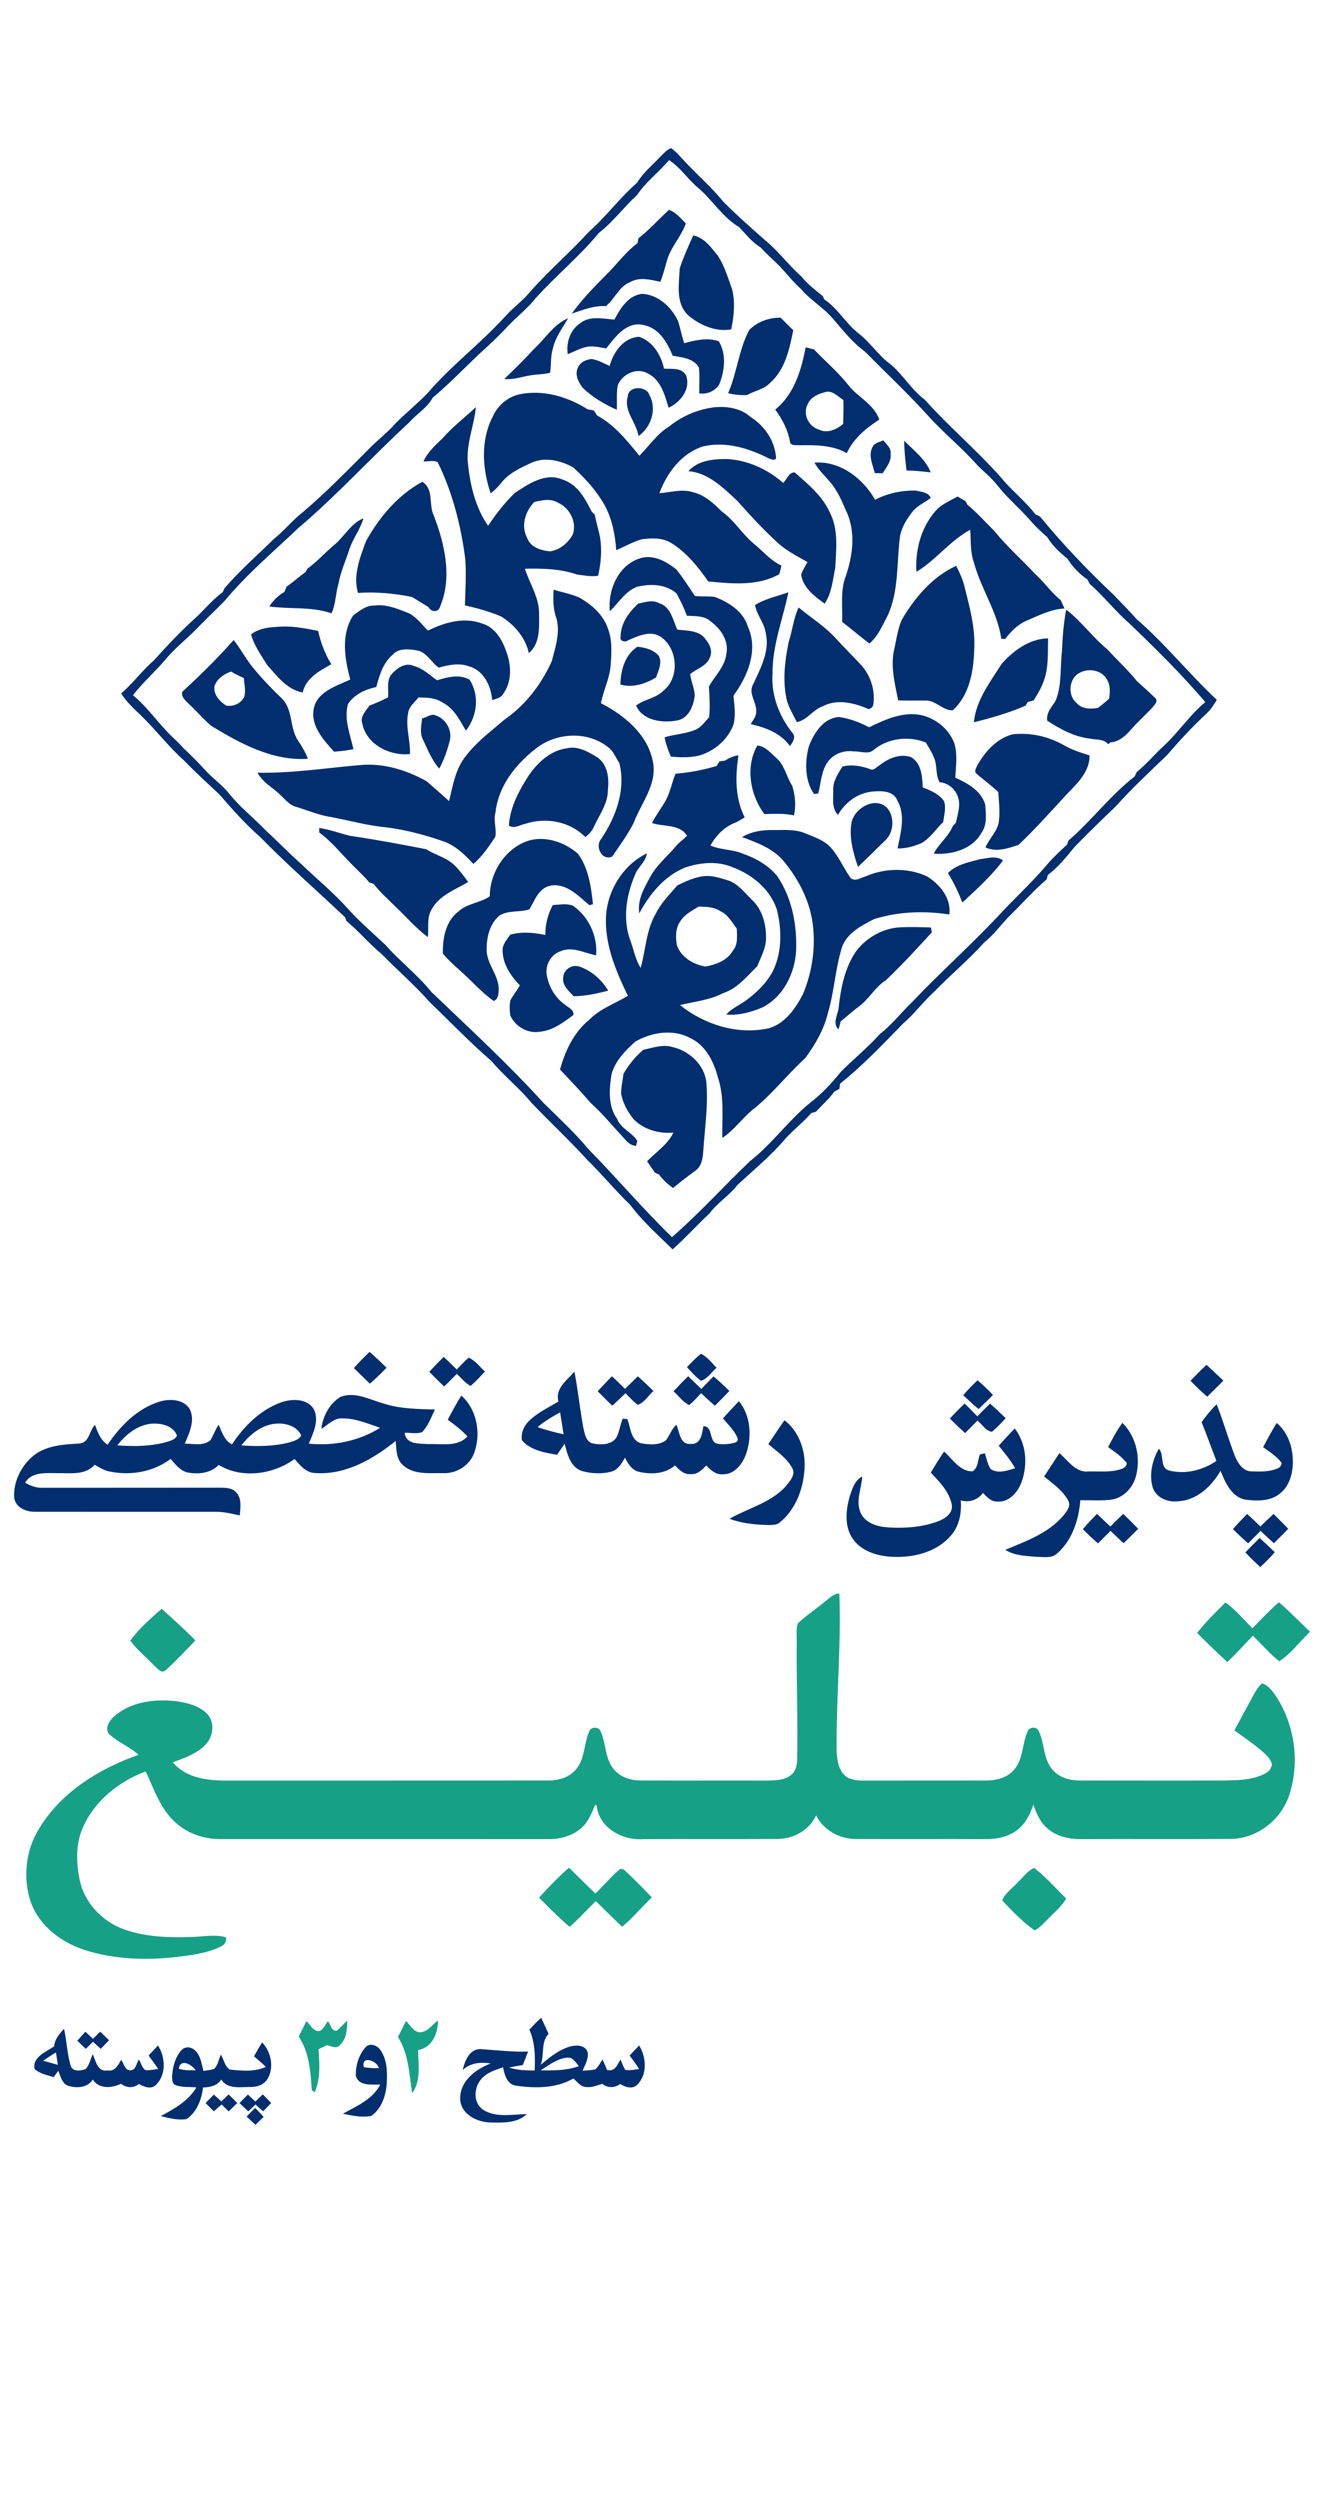 <svg xmlns="http://www.w3.org/2000/svg" version="1.1" id="Layer_1" x="0" y="0" viewBox="0 0 541 1011" xml:space="preserve"><style>.st0{fill:#002e6e}.st1{fill:#16a085}</style><path class="st0" d="M267.24 63.32c1.34-1.26 2.55-2.8 4.35-3.42 2.21 1.61 3.92 3.75 5.8 5.71 5.01 5.35 10.6 10.16 15.21 15.88 5.46 5.5 11.27 10.64 17.09 15.75 5.34 4.37 9.42 10.01 14.58 14.58 2.47 3.05 5.59 5.5 8.67 7.91.14.34.42 1.01.57 1.35 5.52 3.62 8.67 9.68 13.84 13.71 4.88 3.73 8.17 9.11 13.18 12.69 5.03 4.29 8.37 10.23 13.68 14.17 9.78 10.91 21.01 20.41 30.75 31.35 4.3 5.33 9.81 9.53 13.98 14.99.47.23 1.42.67 1.89.9 9.22 11.25 19.32 21.8 29.9 31.77 3.04 3.22 6.21 6.32 9.12 9.66 11.66 10.08 21.29 22.21 32.53 32.71-1.19 1.86-2.33 3.8-3.96 5.32-5.73 5.32-11.07 11.06-16.15 17-7.15 6.82-14.38 13.58-20.98 20.94-5.63 5.36-11.22 10.76-16.61 16.36-3.26 4.01-6.54 8.08-10.71 11.21-.1.44-.3 1.3-.41 1.73-5.57 4.76-10.4 10.31-15.66 15.4-3.18 3.46-6.02 7.24-9.7 10.21-6.3 7.01-13.59 13.04-20.15 19.81-4.47 4.06-8.04 9-12.63 12.93-8.19 8.38-16.28 16.96-25.48 24.28l-.32 2.17c-.5.27-1.51.81-2.01 1.08-2.18 2.99-4.97 5.44-7.48 8.14-.46.14-1.4.41-1.87.54-3.1 3.56-6.85 6.47-10.07 9.91-5.92 7.06-13.07 12.93-19.82 19.17-3.27 4.29-8.03 7.1-11.23 11.45-5.11 4.74-9.76 9.96-14.98 14.59-5.86-5.82-12.15-11.3-17.1-17.96-6.03-5.78-11.31-12.26-17.28-18.09-7.28-8-15.21-15.35-22.66-23.17-4.98-6.06-11.23-10.94-16.27-16.97-8.75-7.55-16.74-15.91-25.07-23.91-6.04-6.9-13.04-12.85-19.42-19.41-5.01-4.11-9.13-9.16-14.15-13.26-.14-.38-.44-1.16-.58-1.55-11.38-10.78-23.23-21.06-34.18-32.28-6.03-5.29-11.38-11.28-16.61-17.33-4.82-4.57-9.78-9-14.38-13.8-6.03-5.33-10.88-11.79-16.62-17.41-3.11-3.08-6.49-5.95-8.82-9.71 4.78-4.04 8.43-9.2 13.18-13.28 5.21-5.79 10.55-11.47 16.31-16.73 4.01-3.52 7.29-7.8 11.62-10.96.19-.41.57-1.22.76-1.63 6.16-7.12 13.28-13.31 19.97-19.91 4.15-3.28 7.43-7.5 11.62-10.74 9.66-8.17 18.45-17.3 27.4-26.22 3.34-3.39 7.21-6.23 10.28-9.89 4.2-4.07 8.71-7.83 12.8-12.02 9.53-11.13 21.35-20 31.23-30.81 3.11-3.54 6.99-6.31 10.05-9.9 7.51-8.66 16.28-16.06 23.99-24.54 7-6.15 12.51-13.77 19.55-19.88 2.45-4.11 6.23-7.13 9.46-10.59zm-9.46 15.54c-5.35 4.89-9.66 10.84-15.41 15.29-7.81 9.48-17.39 17.3-25.6 26.41-3.42 4.32-7.84 7.66-11.57 11.68-2.57 2.75-5.24 5.41-8.03 7.93-7.52 6.74-14.35 14.2-22.1 20.68-2.18 4.11-6.44 6.47-9.43 9.93-15.25 14.03-29.2 29.44-45.03 42.86-10.1 9.6-20.83 18.63-29.74 29.39-3.42 3.52-7.04 6.83-10.44 10.37-4.21 4.5-9.19 8.23-13.18 12.95-4.26 5.14-9.35 9.52-13.45 14.8 6.04 4.96 10.36 11.58 16 16.94 1.56 1.46 3.11 2.94 4.52 4.55 3.07 2.89 6.07 5.87 8.9 9.01 3.04 3.31 6.83 5.87 9.61 9.43 4.3 5.38 9.76 9.62 14.52 14.56 4.85 4.48 9.43 9.24 14.37 13.62 6.44 6.21 13.42 11.85 19.34 18.58 4.65 5.03 9.81 9.55 14.82 14.21 5.91 6.73 13.13 12.2 18.76 19.19 15.35 14.7 31.01 29.08 45.31 44.81 6.22 6.12 12.65 12.05 18.24 18.77 11.45 11.63 21.99 24.1 33.71 35.49 11.12-9.65 20.98-20.62 31.61-30.77 9.02-7 15.59-16.58 24.49-23.71 4.65-3.55 8.59-7.87 12.26-12.4 5.21-5.19 10.9-9.86 15.84-15.32 4.87-3.78 8.61-8.7 13.04-12.94 11.21-11.79 23.36-22.65 34.54-34.46 6.2-6.81 13.04-13.02 19.08-19.98 2.71-3.34 5.87-6.27 9.02-9.18.14-.4.42-1.21.56-1.62 9.44-8.15 16.95-18.3 26.83-25.96l.76-1.72c4.07-3.32 7.43-7.38 11.3-10.92 5.84-5.47 10.29-12.29 16.49-17.4-9.61-11.24-20.12-21.65-30.8-31.86-5.7-4.97-10.34-10.99-16.02-15.98-.21-.42-.62-1.26-.83-1.68-3.24-2.24-6.06-5.08-8.12-8.45-3.11-2.52-6.13-5.26-8.19-8.74-2.34-2.03-4.6-4.14-6.64-6.46-4.29-5.01-9.43-9.23-13.5-14.42-2.34-2.97-5.27-5.38-7.96-7.99-6.36-7.27-13.98-13.3-20.4-20.52-8.04-8.84-16.76-17-25.14-25.52-5.08-3.7-8.99-8.65-13.03-13.38-3.85-4.52-9.13-7.5-12.95-12.03-3.19-2.82-5.8-6.19-8.7-9.29-2.56-2.53-5.28-4.9-7.69-7.56-3.45-2.07-5.92-5.29-8.63-8.18-6.82-4.02-10.87-11.08-16.85-16.09-4.09-3.46-7.03-8.15-11.58-11.05-4.05 4.95-9.37 8.78-12.91 14.13z"/><path class="st0" d="M270.7 84.86c2.86.98 4.73 3.46 6.82 5.5-1.78 5.06-5.64 9.07-7.39 14.14-.93 3.17-1.71 6.38-2.91 9.46-3.96-.82-8.4-2.07-12.17.09-4.59 1.76-6.27 6.86-9.88 9.75-4.84-.28-9.32 1.52-13.82 3.05 4.6-6.46 10.33-12.04 15.88-17.68 3.45-3.74 6.64-7.8 10.75-10.86l.36-1.95c4.47-3.45 8.2-7.72 12.36-11.5zM275.03 108.57c1.51-4.56 3.49-8.98 5.49-13.36 4.57.91 7.32 5 10.08 8.38 2.61 4.13 4.01 8.89 5.65 13.47 1.28 5.28.75 10.87-.38 16.14-6.29 1.11-12.71-1.7-17.43-5.7-5.2-4.95-3.65-12.54-3.41-18.93zM248.6 129.25c2.46-4.54 5.46-9.62 11.09-10.42 6.5.27 11.94 5.23 14.62 10.89.99 2.99 1.55 6.1 2.54 9.08 4.58-1.25 9.35-2.39 14.01-.79 3.15 5.28 2.39 11.95.18 17.43-1.68 2.74-4.94 4.1-8.09 3.66-.09-3.5.26-7.02-.16-10.5-2.16-3.74-6.8-4.05-10.59-4.73-2.2-5.38-5.49-11.18-11.71-12.39-6.87-1.72-11.52 4.72-15.18 9.42-2.49-.41-5.02-1.05-7.56-.7-2.83.54-5.36 1.98-8.01 3.03-.71-4.71.95-9.75 4.99-12.5 3.95-3.15 9.28-1.82 13.87-1.48zM303.18 133.42c3.39-3.35 7.95-4.99 12.7-4.95 1.68 1.71 3.36 3.42 5.11 5.08-1.56 7.56-3.23 15.89-9.32 21.22-2.48 2.73-6.3 3.2-9.37 4.99-2.59.12-5.18-.11-7.69-.74 3.64-8.29 4.29-17.56 8.57-25.6zM216.06 141.15c4.6-4.19 7.86-9.95 13.82-12.46-2.19 3.86-5.02 7.49-6.07 11.9-1.09 3.28-.72 6.78-1.2 10.16-2.48.67-5.09.57-7.62.99-3.65.48-7.18 1.99-10.91 1.5 4.1-3.93 8.15-7.9 11.98-12.09z"/><path class="st0" d="M246.7 148c1.49-5.63 5.58-11.44 11.87-11.8 5.58 1.81 8.93 7.38 10.11 12.88 3.05.24 7.09-.54 8.88 2.66 2.12 5.45-2.2 10.98-7.02 13.15-1.54-5.19-3.15-11.28-8.43-13.88-4.51-2.53-10.42.26-12.17 4.89-.54 3.24-.23 6.55-.35 9.82-5.01-2.24-9.88-5.07-13.83-8.92-1.82-2.3-3.42-5.75-1.7-8.54 1-2 3.29-2.84 5.38-3.09 2.57.45 4.89 1.77 7.26 2.83zM313.68 165.63c7.65-6.08 10.56-15.96 12.33-25.17.86.23 2.57.68 3.42.9 4.58 4.84 9.74 9.12 13.84 14.4 3.87 4.91 10.43 7.69 12.5 13.93-5.34 3.5-10.41 7.6-13.12 13.56-5.84-3.28-12.65-3.32-19.15-3.17-1.3-.22-3.61.43-3.85-1.46-.85-4.81-3.1-9.09-5.97-12.99zm20.02-7.01c-2.8.75-5.86 2.1-6.95 5.01-1.98 3.88.44 8.83 4.53 10.07 3.5 1.76 7.13.01 9.9-2.23.08-3.23.18-6.46.1-9.7-2.3-1.41-4.61-4.2-7.58-3.15z"/><path class="st0" d="M254.04 160.26c.23-4.36 7.72-4.26 8.78-.39 3.1 5.61.62 12.95-4.46 16.48-.82-5.57-6.14-10.17-4.32-16.09z"/><path class="st0" d="M210.34 159.44c9.5-1.93 19.41.99 27.46 6.1l2.46.44c.45.68.9 1.36 1.36 2.05 7.06 3.83 12.12 10.16 17.09 16.29 3.95-3.92 7.04-8.75 11.86-11.71 5.4-4.39 12-7.19 18.92-7.95 5.01-.37 10.4.49 14.24 3.99 5.53 3.47 9.64 9.41 10.25 15.94.4 2.13-2.12 1.17-3.18.65-8.08-4.07-17.32-6.83-26.37-4.7-8.67 2.79-14.55 10.65-17.61 18.91 4.54-.29 9.14-1.87 13.63-.37 4.67 1.05 8.34 4.51 11.63 7.79 5.09 3.55 8.24 9.16 13.02 13.07 3.67 2.96 6.7 6.78 11.08 8.78-.2 1.18-.49 2.34-.87 3.47-8.69 4.93-19.17 3.88-28.71 2.95-4.21-5.93-8.84-11.82-15.15-15.63-3.51-2.16-7.87-1.91-11.79-1.42-3.6 1.04-6.87 2.95-10.31 4.4-.43-6.21-1.65-12.51-4.61-18.05-3.3-5.88-7.86-10.94-12.83-15.45-5.1-2.79-11.45-4.37-16.95-1.79-4.47 2.03-9.2 4.21-12.24 8.22-1.23 1.53-2.63 2.9-4.18 4.1-3.37-9.93-4.16-21.45.83-30.99 1.97-4.55 6.09-8.07 10.97-9.09z"/><path class="st0" d="M179.13 177.2c4.03-4.65 8.97-8.35 13.43-12.56-.7 7.32-3.77 14.36-3.32 21.82.87 9.14 2.93 18.51 8.26 26.16 3.19-4.76 6.71-9.29 10.83-13.29 5.6-3.68 12.37-8.35 19.32-5.38 6 1.88 9.13 7.66 11.74 12.93.32.32.97.96 1.29 1.28.54 3 1.48 5.9 2.08 8.89.91 5.25.42 10.63-.74 15.8-2.87.47-5.75-.17-8.59-.52-6.72-2.34-14-2.49-21.04-2.33 1.95 6.12 5.91 11.77 5.73 18.43.07 5.34.42 11.93-4.15 15.68-1.38-6.35-5.8-11.39-11.17-14.8-4.74-2-9.67-3.36-14.68-4.49.21-6.1.55-12.21.19-18.32-1.7-13.65-5.13-27.21-11.21-39.59-1.79-.87-3.87-.24-5.77-.29 1.72-3.8 4.84-6.6 7.8-9.42zm37.08 25.8c-3.72 3.85-5.55 9.7-2.85 14.66 1.41 3.78 5.6 4.95 9.23 5.32 4.02-.61 7.43-3.48 9.26-7.04 1.57-5.04-1.45-10.67-6.18-12.7-2.94-1.77-6.34-.92-9.46-.24zM353 180.89c.77-1.81 2.86-2.11 4.47-2.79 1.21 1.62 3.22 3.09 2.92 5.39.37 3.08-1.72 5.49-3.24 7.91-1.07-.03-2.13-.05-3.18-.08-.81-3.35-2.7-7.08-.97-10.43zM365.88 178.22c3.86 3.95 8.66 7.52 10.71 12.81-3.25-.35-6.51-.74-9.78-.75-.43-4.01-.96-8.02-.93-12.06zM278.54 190.55c4.03-4.47 10.37-4.98 16-4.91 8.3.57 16.15 4.21 22.37 9.67 1.49-1.38 2.29-4.44 4.7-4.24 5.39 4.77 11.27 9.56 14.23 16.33 3.52 6.83 2.49 14.81 2.14 22.21-1.01 4.91-1.41 10.25-4.29 14.51-4.1-2.98-8.76-6.39-9.51-11.8.6-1.78 1.72-3.34 2.56-5.02-4.21-2.41-8.62-4.58-12.19-7.93-5.72-5.23-10.97-10.94-16.12-16.72-5.67-5.28-11.72-11.46-19.89-12.1z"/><path class="st0" d="M329.56 187.09c10.35-.79 19.66 6.39 24.54 15.03 5-2.63 10.77-3.85 16.39-3.72 2.15.47 5.22.63 6.12 2.97-2.49 1.94-5.59 3.15-7.52 5.74-2.2 2.82-4.13 6-4.88 9.53-1.48 10.87-.34 22.32-5.13 32.52-2.08 3.88-3.81 8.19-7.28 11.07-3.79-2.79-7.32-5.89-11.05-8.75.27-6.17-.81-12.58 1.48-18.49 2.74-8 3.96-16.9.78-24.96-1.5-3.2-2.7-6.55-4.6-9.54-2.34-4.27-6.51-7.12-8.85-11.4zM148.12 218.81c5.38-9.7 12.89-18.63 22.77-23.97 4.8 3.03 2.46 9.17 4.6 13.57 4.43 11.5 7.57 24.89 2.65 36.75-.68 2.69-3.64 2.45-4.84.3-2.21-1.35-4.43-2.69-6.63-4.06-7.18-1.43-14.5-2.11-21.82-1.62-2.09-7.06.83-14.38 3.27-20.97zM379.54 205.58c2.38-2 5.22-3.33 7.95-4.77 1.06.62 2.13 1.24 3.2 1.86.18.36.56 1.07.74 1.43 3.91 3.2 7.25 7.02 10.85 10.56 5.05 6.25 11.09 11.57 16.57 17.43 3.66 3.32 6.48 7.46 10.32 10.6.53 1.12 1.06 2.25 1.59 3.39-5.6.27-10.6 2.91-15.65 5.06-3.45 1.54-6.12 4.33-8.38 7.27-.4-.02-1.18-.07-1.57-.1-1.59-11-8.31-20.26-11.09-30.9-1.53-4.22-1.18-8.77-1.48-13.17-8.2 4.42-13.86 12.26-21.78 17.02-.57-9.24 2.15-18.97 8.73-25.68zM135.3 220.32c4.1-3.39 6.62-8.61 11.75-10.71-1.2 4.35-4.08 7.94-5.56 12.18-1.48 4.73-3.63 9.26-4.5 14.17-1.22 3.98-1.06 8.3-2.88 12.09-8.09-2.86-16.8-1.6-25.15-2.8 1.57-2.39 3.61-4.44 6.1-5.85.23-.55.7-1.63.93-2.17 2.69-1.87 5.11-4.09 7.77-5.99l.6-1.24c3.96-2.87 7.21-6.54 10.94-9.68zM258.81 225.84c5.39-1.84 10.75 1.18 14.87 4.45 2.75 3.4 5.04 7.1 7.49 10.71 2.7.36 5.46-.02 8.16.42 5.6 2.23 11.37 5.76 13.24 11.87 4.4 9.53.03 20.18-5.8 28.03.41 3.88.98 7.9.02 11.75-2.24 5.92-7.48 10.48-13.47 12.37-3.87 1.01-7.94.94-11.89.52-1.04-2.53-2.04-5.09-2.5-7.8 4.29-1.3 8.93-1.38 13.04-3.28 2.04-1.21 3.46-3.15 5-4.89.34-4.12.14-8.23-.12-12.34 2.39-4.37 6.53-8.03 7.07-13.27 1.09-5.33-2.4-10.23-6.51-13.2-2.6-2.3-6.28-1.95-9.5-2.18-1.08-3.14-2.59-6.08-4.16-8.99-4.28-3.83-10.41-3.94-15.73-2.78-5.05 1.73-7.59 6.55-11.27 9.95-.85-8.6 3.38-18.49 12.06-21.34z"/><path class="st0" d="M364.88 250.68c5.25-8.98 12.39-17.4 22-21.84 1.31 2.5 2.52 5.09 3.26 7.83 2.08 8.47 4.57 17.04 4.07 25.87-.24 8.76-1.88 18.56-8.7 24.71-3.97.17-6.9-4.11-11.01-3.92-3.7-.07-7.39.07-11.08-.08-1.31-6.78-3.17-13.76-1.59-20.67.92-3.98 1.4-8.13 3.05-11.9zM225 249.59c-1.23-3.57-1.18-7.39-1-11.11 3.44 1.05 7.03 1.72 10.34 3.15 5.17 2.88 9.99 7.19 11.8 13 1.63 4.47 1.28 9.33.99 13.99-.33 5.48-2.93 10.44-3.97 15.77 9.58 4.94 19.05 12.71 21.07 23.87 1.67 9.06-4.77 16.44-7.76 24.4-2.44 4.85-5.7 9.22-8.72 13.71-4.16 1.97-7.08-4.03-4.54-7.03 6-8.95 10.11-19.94 7.4-30.78-1.51-2.2-2.41-4.92-4.68-6.49-8.17-6.42-20.43-5.85-28.61.29-8.39 6.35-15.65 15.37-16.81 26.16-.93 3.26.46 6.66-.07 9.86-2.58 3.91-5.31 7.96-8.9 11.01-3.39-3.67-7.1-7.32-11.9-9.06-7.83-2.76-15.92-4.86-24.18-5.84-7.4-.76-14.58-2.81-21.89-4.14-4.76-.78-9.2-2.68-13.79-4.07-2.68-.72-4.4-3.03-6.36-4.81-3.07-3-7.15-5.06-9.21-8.98 13.9.25 27.66-1.89 41.48-3.08 9.42-.9 18.81 1.98 26.96 6.56a569.1 569.1 0 019.06 8c1.56-6.33 2.61-13.24 6.94-18.4 4.28-5.61 10.01-9.82 15.3-14.41 8.59-5.91 15.13-14.41 19.37-23.87 1.41-5.73 3.58-11.81 1.68-17.7zM305.54 244.67c4.13-2.52 8.94-3.54 13.46-5.14-2.23 10.91-6.51 21.54-6.4 32.86-.61 8.71 2.69 17.33 8.11 24.07 1.44 1.75.03 3.8-1.09 5.26-3.72-5.28-9.85-7.49-15.88-8.89 1-1.64 2.41-3.28 2.25-5.34.08-3.66-3.28-7.12-1.25-10.72 2.97-6.48 6.82-13.38 5.1-20.77-.56-4.1-3.66-7.31-4.3-11.33zM258.26 244.08c2.75-.52 5.78-1.65 8.43-.15 4.71 1.43 5.59 6.78 7.35 10.69 3.9.48 8.85.24 11.4 3.84 1.74 2.04 3.07 4.95 1.74 7.56-1.38 3.43-5.27 4.38-7.88 6.59.3 2.96 1.72 5.72 1.82 8.7-.49 4.37-2.69 9.62-7.68 10.13-5.74 1.02-13.51-.18-16.05-6.11 3.34-2.57 7.93-2.87 10.96-5.94 6.76-5.28 5.95-17.05-.95-21.83-4.22-2.8-9.26-.34-13.35 1.43-1.11.98-3.48.18-2.92-1.51.01-5.44 3.36-9.85 7.13-13.4z"/><path class="st0" d="M142.88 248.92c2.58-1.86 5.24-4.16 8.63-4.03 4.51-.62 8.82 1.11 12.94 2.7 3.73 1.38 6 4.76 8.73 7.44 6.67-3.31 14.57-5.61 21.86-2.89 5.12 1.46 8.11 6.4 9.74 11.16 2.16 5.54 2.47 12.35-1.2 17.34-.89 1.66-2.86 1.89-4.44 2.5-.38-5.75-3.55-12.26-9.58-13.72-3.96-1.44-8.1-.48-12.01.57-3.15-2.08-4.85-6.35-8.89-6.96-3.23-.54-7.29-1.02-9.71 1.7-3.97 3.28-5.38 8.35-6.69 13.1-4.45.96-8.87 2.98-11.46 6.89-1.7 6.21.91 12.28 2.22 18.27-2.59.51-5.21.8-7.84 1.01-4.28-4.72-9.57-10.51-8.22-17.41 1.41-6.97 9.2-9.11 14.78-11.8-2.29-8.39-3.87-18.11 1.14-25.87zM323.16 245.66c4.92 4.15 10.51 7.53 14.87 12.33 3.45 3.8 7.12 7.38 10.61 11.16 3.65 4.18 5.5 9.88 4.79 15.41.01 1.33-1.48 2.78-2.8 1.84-5.6-2.27-12.09-3.77-17.73-.76-4.01 1.36-6.24 5.58-10.46 6.4-1.36-2.79-3.03-5.44-3.95-8.42-1.96-7.9-.95-16.13.63-23.99 1.54-4.61 1.93-9.55 4.04-13.97zM431.42 246.54c6.16 4.71 10.65 11.15 16.64 16.06 3.98 4.33 8.32 8.32 12.03 12.9 2.55 2.3 5.12 4.6 7.58 7 .93 1.42-.67 2.57-1.34 3.64-2.78 2.94-5.82 5.63-8.48 8.68-2.26 2.58-4.94 5.21-8.58 5.41-.22.19-.64.57-.85.77-1.77-2.29-4.9-1.72-7.4-2.31-6.33-.7-12.02-3.82-17.27-7.24-.49-3.3 1.93-5.6 3.45-8.19 2.54-6.33 1.71-13.3 2.52-19.95.21-5.62.66-11.24 1.7-16.77zm5.66 25.44c-4.6 2.09-5.3 9.3-1.36 12.39 2.16 2.48 5.64 2.42 8.61 1.9 1.49-1.24 3.07-2.38 4.47-3.73.34-2.47.58-5.26-.75-7.48-1.86-3.93-7.34-5.02-10.97-3.08z"/><path class="st0" d="M111.48 253.57c5.8-.65 11.61.39 17.26 1.61 1.07 4.74 2.76 9.3 5.32 13.44-4.8 2.7-10.26 5.57-11.59 11.45-6.33-1.19-10.39-6.67-14.42-11.2-2.37-3.95-5.28-7.81-6.45-12.31 2.8-2.21 6.41-2.83 9.88-2.99zM405.32 268.43c4.77-5.35 11.33-10.17 18.78-10.26-.19 5.8.31 11.85-1.83 17.37-.93 2.75-2.49 5.21-4 7.67-.61.17-1.82.51-2.42.69l-.88 1.48c-6.72 2.92-13.8 4.94-20.9 6.71.85-8.98 6.64-16.27 11.25-23.66zM73.75 279.77c7.25-6.65 14.29-13.57 20.8-20.95 2.76 3.5 4.83 7.48 7.63 10.95 3.75 4.59 7.85 8.87 12.13 12.96 4.28 4.59 2.89 11.57 6.2 16.65 1.59 2.36 3.08 4.79 4.07 7.48-14.28.97-27.37-6.18-39.17-13.35-3.21-2.74-5.9-6.03-9.03-8.86-1.24-1.36-3.21-2.78-2.63-4.88zm13.02-2.24c-.43 3.38 2.1 6.09 4.71 7.81 2.92.54 6.27-.88 7.4-3.74.64-2.43-.08-4.93-.2-7.38-1.78-.8-3.54-1.65-5.22-2.64-2.86 1.06-5.72 2.89-6.69 5.95zM257.91 261.55c3.21.33 6.66 1.2 8.77 3.84 1.31 2.88-.29 5.89-1.24 8.6-4.27 2.56-9.45 4.27-14.4 2.86.11-5.73 1.79-12 6.87-15.3zM158.59 272.49c2.17-2.38 5.62-4.76 8.92-3.15 3.66.96 6.34 3.66 9.31 5.78 4.34-1.3 8.94-2.58 13.2-.26 4.09 6.45 3.08 14.73-1.5 20.64-2.5-4.3-4.87-9.14-9.56-11.44-2.85-1.94-6.35-1.95-9.64-2-1.49 1.99-3.86 3.6-4.16 6.23-1.19 5.55.95 11.08.71 16.66-8.09.88-17.67-3.87-19.28-12.39-.94-2.84 1.46-5.06 2.88-7.2 2.6-.94 5.08-2.14 7.58-3.31.27-3.18-.8-6.95 1.54-9.56z"/><path class="st0" d="M170.8 290.57c1.86-.44 3.82-2.23 5.75-1.16 3.93 1.46 6.41 5.84 5.48 9.97-.98 3.96-2.35 7.86-4.29 11.47-3.05-3.47-4.7-7.78-6.65-11.88-1.31-2.64-.58-5.63-.29-8.4zM351.67 294.12c6.4-3.08 13.41-6.33 20.7-5 6.11 1.25 11.64 5.62 13.81 11.54 1.33 4.51.61 9.25.36 13.85 4.99 2.21 10.51 5.29 12.13 10.9.27 3.86.85 8.28-1.65 11.58-3.74 6.59-12.08 8.76-19.2 8.25 2.02-4.05 5.92-6.8 7.64-11.02.33-.39 1-1.15 1.34-1.53.68-3.38 2.04-6.94.83-10.36-1.07-3.25-4-5.76-7.46-5.98-1.71-3.13-.83-6.88-2.28-10.08-.89-2.1-2.09-4.05-3.27-5.99-6.96-2.81-15.48-1.76-21.25 3.1-2.22 1.85-5.23.34-7.83.51-3.94-.57-8.23.86-10.56 4.19-2.72 3.73-2.74 8.52-3.89 12.82-.43.05-1.28.16-1.71.21-3.8-5.54-3.74-12.92-2.12-19.21 2.08-5.41 5.81-11.49 12.23-11.94 4.29.59 8.37 2.16 12.18 4.16z"/><path class="st0" d="M395.45 309.51c3.17-5.51 7.76-10.79 14.12-12.5 7.14-.91 14.52.77 20.78 4.27 3.27 1.94 6.93 3.1 10.54 4.22.09 6.16-4.45 10.83-8.48 14.9-6.67 7.14-13.1 14.5-20.21 21.22-4.33 1.53-8.97 3.06-13.45 1.12 1.58-3.9 5.32-6.87 5.5-11.27.41-3.73-.08-7.47-.32-11.18-2.79-2.67-5.97-4.88-8.83-7.45-1.11-.87-.03-2.36.35-3.33zM229.34 302.63c4.45-1.09 8.67 1.39 12.32 3.62 4.23 2.84 4.86 8.49 4.33 13.16.02 5.58-3.48 10.14-5.7 14.99-.68 1.73-2.08 2.95-3.43 4.14-6.27-6.39-15.97-8.13-24.35-5.38-2.14.43-4.55 2.19-6.59.68.47-7.57 4.23-14.33 8.24-20.57 3.66-5.08 8.71-9.82 15.18-10.64zM309.29 329.23c-5.77-7.73-7.78-19.08-2.85-27.72 3.35.28 5.5 3.14 7.87 5.18 3.26 2.96 3.91 7.52 6.25 11.08 1.21 3.86 1.62 8.02.7 11.99-3.93-.87-7.98-.68-11.97-.53z"/><path class="st0" d="M293.39 307.6c1.64-1.11 3.46-1.88 5.43-2.14-1.29 8.42-1.46 17.34 2.52 25.11-1.11.64-2.22 1.28-3.32 1.93-4.63 1.63-8.23 5.17-10.54 9.44 4.16 1.84 8.87 1.5 13.04 3.28 5.35 1.85 10.47 4.75 14.07 9.21 5.93 8.82 7.95 19.69 7.54 30.17-.55 9.15-5.23 18.63-13.71 22.84-4.57 1.94-9.53 3.27-14.53 2.86 2.08-2.49 5.19-3.69 7.76-5.57 4.47-3.22 8.55-7.19 11.14-12.1 3.7-7.77 3.62-16.81 1.49-25.01-2.8-8.13-10.01-14.03-17.91-16.91-6.14-2.63-13.16-1.93-19.33.2-8.28 3.45-14.23 10.72-18.36 18.45-.88-5.55 2.09-10.43 4.62-15.08 2.8-4.94 7.37-8.49 10.87-12.87 1.3-1.11 2.57-2.24 3.85-3.36-2.97-4.94-9.45-3.57-14.19-5.21 1.51-3.07 3.61-5.77 5.31-8.72 2.06-3.48 2.66-7.54 4.21-11.23 5.62-.42 11.15-1.53 16.57-3.09.3-.47.9-1.42 1.2-1.89.57-.08 1.7-.23 2.27-.31zM355.64 309.67c3.61-2.9 8.41-5.09 13.06-3.46 4.17 2.49 4.5 7.85 4.66 12.19 3.16 1.32 6.62 2.64 8.63 5.59.92 2.75.02 5.71-.36 8.49-2.9 2.77-5.12 6.3-8.61 8.4-3.1 1.36-6.43 2.33-9.84 2.23 1.29-6.37 3.36-13.47-.15-19.52-1.51-3.73-6.19-3.81-9.57-3.51-6.11.37-11.4 4.26-14.39 9.47-2.62-2.71-1.86-6.68-1.9-10.09-.16-3.55 1.92-6.57 3.69-9.46 3.83-.97 7.69-.23 11.34 1.07 1.37.69 2.36-.81 3.44-1.4z"/><path class="st0" d="M344.58 332.54c1.28-5.85 9.73-10.7 14.51-5.67 3.05 3.7 2.57 10.14-1.17 13.26-3.59 3.47-7.11 7.02-10.75 10.45-1.97-5.74-3.68-11.95-2.59-18.04zM129.16 334.85c4.24.58 8.26 2.13 12.4 3.15 10.34 1.5 20.61 3.44 30.87 5.43 3.73 2.39 8.32 3.35 11.52 6.55 2.09 2.01 3.79 4.38 5.49 6.72-5.25 3.1-11.69 5.36-14.76 11.02-2.09 3.38-1.14 7.51-1.53 11.26-4.81-3.5-8.64-8.11-12.96-12.16-3.06-3.08-6.37-5.92-9.01-9.38-.45-.15-1.33-.45-1.77-.59-1.82-2.26-3.98-4.18-6-6.23-4.75-4.64-8.84-9.98-14.22-13.94-.01-.46-.03-1.37-.03-1.83z"/><path class="st0" d="M300.26 338.52c3.66-2.21 7.97-2.88 12.19-2.84 4.56.06 9.37-.51 13.65 1.45 3.33 1.36 6.91 2.51 9.55 5.08 3.56 3.71 5.53 8.56 8.43 12.74 1.82 1.83 4.27 0 6.24-.56 7.8-3.39 17.09-3.55 24.84.05 5.22 3.27 9.8 8.86 8.98 15.39-10.13-1.57-20.6-1.19-30.4 1.84-5.09 2.62-10.77 5.46-12.96 11.15-2.81 8.72-3.14 18.01-5.76 26.78-1.59 6.69-5.14 12.79-9.17 18.29-6.99 6.39-12.88 13.92-20.17 19.99-4.9 3.64-8.29 8.94-13.41 12.32-.14-8.19.9-16.62-1.8-24.53-1.65-6.41-5.02-13.07-11.31-15.96-6.93-3.61-15.4-2.28-21.99 1.46-4.12 3.63-8.19 7.76-9.71 13.21-.95 6.06-1.53 12.79 2.23 18.09 1.52 4.03 6.05 5.4 8.18 8.94-.13.49-.39 1.49-.52 1.99-2.86-.12-4.42-2.75-6.22-4.58-4.02-4.33-7.76-8.92-12.2-12.85-3.94-4.63-8.15-9.02-12.33-13.43 2.1-7.59 5.6-15.09 11.84-20.15 4.37-4.48 10.39-6.52 15.64-9.66-4.74-9.73-9.17-20.15-8.9-31.18.23-10.92 6.69-21.65 16.59-26.45-.43 2.98-2.76 4.93-4.24 7.37-3.81 8.29-5.68 17.96-2.84 26.84 1.61 4.02 2.23 8.42 4.54 12.15 2.07-7.34 2.19-15.35 6.18-22.08 2.14-4.32 5.59-7.71 8.69-11.33 3.37-1.65 6.86-3.23 10.61-3.73 3.25-.34 6.44.65 9.51 1.6 4.25 1.26 6.98 4.96 10 7.94 4.24 3.92 5.85 9.98 5.74 15.6.01 4.05-2.13 7.63-3.54 11.31-4.26 4.11-8.08 9.06-13.96 10.91-5.41 2.84-11.5 3.35-17.33 4.77 9.95 7.98 23.39 12.18 36.02 9.37 6.62-1.93 10.75-8.03 13.78-13.83 3.86-9.27 5.3-19.6 3.76-29.56-1.45-9.05-5.92-17.39-11.76-24.36-4.28-5.03-10.68-7.32-16.67-9.55zM275.4 372.4c-2.13 2.84-2.1 6.65-1.48 9.99 1.84 4.87 6.61 7.63 11.54 8.49 4.22-.77 8.73-2.39 11.01-6.31 2.21-2.52 1.73-5.94 1.67-9.01-1.96-2.58-3.54-5.67-6.64-7.06-2.59-1.8-5.83-1.76-8.84-1.86-2.59 1.67-5.56 3.05-7.26 5.76zM211.62 340.85c7.4-3.54 16.31-.73 22.22 4.39 4.32 5.83 5.36 13.42 6.1 20.45l-1.46.38c-4.47-3.77-9.5-9.22-15.95-7.86-4.6 1.05-6.16 5.92-8.28 9.5-3.83 1.35-8.42.28-12.03 2.47-4.19 3.39-5.38 9.11-5.31 14.24.2 5.8 5.14 10.2 4.89 16.06-.06 1.6-.26 3.68-2.01 4.33-4.8-3.33-8.6-7.83-12.95-11.67-2.64-2.39-5.33-4.73-7.61-7.47-.21-6.15 1.11-13.18 6.32-17.1 3.57-3.26 8.72-3.39 12.63-6.08-.01-8.83 5.32-17.91 13.44-21.64zM396.39 347.51c3.14-.41 6.7-1.65 9.47.48-4.77 6.31-10.68 11.64-16.45 17.01-1.6-4.13-3.5-8.14-5.83-11.91 3.37-3.46 8.33-4.38 12.81-5.58z"/><path class="st0" d="M223.68 366.02c2.67-.13 5.52-.73 8.09.21 6.44 4.44 10.11 12.32 9.44 20.12-4.75-.93-9.74-3.81-14.56-1.59-3.93 1.33-6.18 5.81-5.37 9.8.85 4.65 3.46 9.05 7.38 11.77 1.34 1.2 3.66 1.92 3.37 4.14-4.01 2.97-8.27 6.23-13.41 6.75-4.94.93-10.19-2.03-12.15-6.6-.27-2.05-.4-4.17.1-6.18 1.13-2.07 2.62-3.91 3.8-5.95-3.94-4.03-7.38-9.27-6.96-15.16.5-2.05 1.89-3.69 3.09-5.36 4.68-1.28 9.48-.83 14.16.14-.04-4.25 1.01-8.35 3.02-12.09zM346.19 384.99c4.25-5.8 11.05-9.66 18.27-9.99 4.08-.19 8.16-.04 12.24.09.08.5.25 1.5.33 2-6.04 6.57-12.08 13.17-18.55 19.31-4.35 2.73-6.72 7.47-10.78 10.52-2.61 1.93-5.01 4.12-7.54 6.14-.21.81-.62 2.42-.83 3.23-2.71-2.48-.19-6.02.05-8.99.83-7.74 2.45-15.71 6.81-22.31z"/><path class="st0" d="M227.88 395.46c.08-3.3 3.44-5.59 6.58-4.56 4.89 1.65 9 5.32 11.64 9.73-4.59 1.17-9.25 2.24-14.02 2.23-1.88-2.12-4.57-4.23-4.2-7.4zM260.4 424.52c3.89-.79 7.89-2.33 11.86-1.04 6.7 1.59 12.62 7.02 13.54 14.05.78 8.66-.46 17.34-1.07 25.97-.32 3.47-.18 7.7-3.37 9.96-3.06 2.24-6.1 4.52-8.98 6.99-2.2-1.51-4.14-3.33-5.71-5.48l-1.68-.72c-1.02-1.56-2.1-3.07-3.15-4.6 3.61-3.81 8.34-6.75 10.64-11.63-5.88.54-11.93-1.18-16.14-5.43-2.36-3-4.3-6.46-5-10.24-.03-2.74.63-5.42.94-8.12 2.22-3.62 4.79-7.05 8.12-9.71zM143.19 553.28c2.01-2.29 4.15-4.45 6.35-6.56 2.36 2.06 4.65 4.21 6.89 6.41-2.18 2.23-4.41 4.41-6.78 6.44-2.16-2.1-4.29-4.21-6.46-6.29zM277.97 552.9c1.85-1.86 3.6-3.84 5.7-5.42 2.55 1.31 4.36 3.62 6.28 5.67-2.06 1.73-3.64 4.45-6.29 5.24-2.15-1.55-3.9-3.56-5.69-5.49zM173.71 554.76c1.91-2.04 3.84-4.06 5.82-6.02 1.79 1.67 3.55 3.39 5.3 5.11 1.57-1.65 3.11-3.34 4.87-4.79 2.64 1.2 4.42 3.7 6.54 5.61-1.91 1.97-3.72 4.07-5.86 5.8-2.15-1.23-3.77-3.16-5.52-4.88-1.69 1.73-3.39 3.45-5.15 5.12-2.03-1.95-4.04-3.93-6-5.95zM481.74 558.42c2.07-2.23 4.23-4.38 6.46-6.46 2.3 2.11 4.57 4.23 6.83 6.39-2.17 2.18-4.35 4.35-6.57 6.48a135.6 135.6 0 01-6.72-6.41zM225.98 566.77c-1.47-5.24 3.48-8.61 6.46-12.06 1.42 7.54 2.24 15.18 3.61 22.73.57 2.27.96 5.38 3.55 6.24 3.27.72 7.67.82 9.78-2.28 1.29-2.4 1.55-5.19 2.6-7.68.45.04 1.37.11 1.82.14 1.43 3.42 1.3 8.67 5.69 9.83 3.26.56 7.13.87 9.94-1.21 1.58-2 2.31-4.58 4.26-6.29 1.32 2.84 1.38 8.16 5.77 7.72 4.12.42 4.64-4.17 5.14-7.14 3.74.04 2.34 5.14 4.9 6.81 1.91.68 4.01.53 5.98.26 1.3-.33 3.46-.31 2.95-2.25-1.21-3.14-3.83-5.43-5.88-8 2.12-2.34 4.26-4.66 6.45-6.94 4.94 6.15 5.35 14.89 2.62 22.06-1.49 3.76-4.71 7.59-9.1 7.5-2.82.29-4.96-1.71-6.75-3.57-1.66 1.78-3.61 3.75-6.28 3.49-2.72.31-4.67-1.75-6.38-3.52-3.95 3.49-9.69 3.76-14.6 2.59-2.85-.66-4.41-3.31-5.64-5.72-1.29 2.35-2.8 4.98-5.61 5.69-3.92.99-8.16.79-12.02-.36-4.49-1.67-5.69-6.82-6.77-10.96-1.01 1.5-2.04 2.98-3.07 4.47-5-.85-10.68-1.8-14.18-5.83-.56-3.06.9-6.08 3.11-8.12 3.41-3.2 7.7-5.2 11.65-7.6zm-8.46 10.36c3.43 1.21 6.97 2.12 10.53 2.92-.46-2.97-.93-5.92-1.41-8.87-3.19 1.75-6.33 3.61-9.12 5.95z"/><path class="st0" d="M258.07 556.61c2.19 1.89 4.29 3.89 6.34 5.93-2.11 1.77-3.66 4.77-6.37 5.57-1.83-1.36-3.35-3.07-4.94-4.68-1.75 1.71-3.52 3.41-5.35 5.04-1.99-1.92-3.97-3.86-5.9-5.85 1.9-2.05 3.82-4.07 5.77-6.06 1.79 1.66 3.55 3.38 5.29 5.11 1.71-1.69 3.43-3.38 5.16-5.06zM272.56 562.62c1.92-2.06 3.87-4.09 5.88-6.06 1.8 1.7 3.56 3.43 5.34 5.14 1.63-1.7 3.26-3.4 4.91-5.08 2.25 1.84 4.38 3.84 6.44 5.9-1.92 2.01-3.87 4-5.85 5.97-1.91-1.63-3.75-3.35-5.57-5.08-1.57 1.65-3.08 3.38-4.85 4.83-2.54-1.31-4.26-3.71-6.3-5.62zM389.75 564.23c1.82-2.12 3.78-4.12 5.8-6.04 2.18 1.87 4.27 3.85 6.25 5.95-1.92 1.92-3.87 3.81-5.84 5.68-2.14-1.78-4.19-3.68-6.21-5.59zM137.82 564.89c5.89-2.25 11.79 1.18 17.41 2.7 6.7 2.22 13.8 2.2 20.77 2.45-1.57 3.12-2.71 6.68-5.28 9.16-2.23.76-4.68.14-6.99.23.53 4.92 6.16 4.3 9.79 4.58 5.22-.22 11.7 1.26 15.63-3.12-2.39-2.57-5.16-4.72-8-6.74 1.77-3.3 3.53-6.6 5.52-9.77 6.25 5.5 7.97 15.03 5.37 22.74-1.7 5.28-7.05 8.83-12.56 8.63-5.43-.12-11.82.81-16.23-3.06-2.97-2.41-2.88-6.5-3.12-9.96-9.24 7.39-20.4 13.89-32.67 12.97-3.65-.11-6.07-3.14-8.25-5.67-8.65 6.29-21.36 8.11-30.72 2.39-3.29 3.45-8.44 3.93-12.88 2.99-2.87-.78-4.69-3.3-6.56-5.41-7.19 5.44-16.79 6.96-25.47 4.92-1.9-.52-3.57-1.6-5.26-2.56-3.73 4.29-9.77 3.34-14.83 3.39-4.63.04-10.47-.73-13.35 3.83 2.21 1.35 4.68 2.25 7.3 2.09 23.69-.04 47.38.02 71.06-.04 2.41.05 5.24-.11 7 1.85 2.45 2.49 1.77 6.25 1.53 9.39-3.14-.69-6.3-1.49-9.54-1.48-24.35-.02-48.69.04-73.03-.02-3.68.18-8.29-1.66-8.73-5.79-.35-5.98 2.5-11.99 6.83-16.05 5.27-4.93 12.75-5.38 19.56-5.75 4.04-.35 4-5.14 6.28-7.55 1.18 2.98 2.26 6.22 5.14 8.03 5.13-7.62 12.05-14.66 21.04-17.44 4.15-1.22 9.81-1.01 12.26 3.14 2.17 4.58-.27 9.6-2.07 13.87 3.44-.01 7.67 1.11 10.46-1.5 1.19-2.01 1.94-4.25 3.24-6.19 1.3 2.97 2.29 6.39 5.39 8 4.87-7.4 11.55-14.05 20.04-17.06 4.32-1.46 10.4-1.57 13.08 2.81 2.29 4.57-.22 9.64-2.03 13.94 10 1.02 20.33-1.04 28.88-6.43-5.02-1.63-10.02-3.88-15.41-3.79-3.39-.16-5.72 2.63-8.38 4.27.52-5.12 3.32-10.3 7.78-12.99zm-90.36 19.64c6.91.47 14.01.44 20.69-1.58 1.29-.49 2.95-.94 3.43-2.41-1.26-3.64-5.62-4.84-9.09-4.84-6.19.02-11.41 4.15-15.03 8.83zm50.18 0c6.56.46 13.25.43 19.64-1.26 1.72-.54 3.69-1.03 4.61-2.74-1.72-3.94-6.57-5.16-10.49-4.76-5.69.52-10.35 4.42-13.76 8.76z"/><path class="st0" d="M384.36 573.64c1.95-2.06 3.92-4.1 5.98-6.05 1.73 1.7 3.43 3.44 5.12 5.19 1.69-1.74 3.4-3.46 5.15-5.14 2.18 1.89 4.27 3.88 6.35 5.9-1.82 1.87-3.54 3.84-5.57 5.48-2.5-.25-3.98-3.05-5.89-4.53-1.64 1.7-3.3 3.39-4.98 5.05-2.12-1.9-4.17-3.87-6.16-5.9zM486.22 575.12c1.83-2.57 3.82-5.03 6.07-7.24 2.78 7.01 4.81 14.3 7.54 21.33 1.21 2.73 3.31 5.93 6.68 5.82 3.53.13 7.25.22 10.55-1.23.93-.41 1.44-1.15 1.52-2.23-1.98-2.65-4.85-4.42-7.48-6.34 1.77-3.3 3.53-6.6 5.51-9.77 4.92 4.1 6.8 10.79 6.5 17-.24 4.26-1.67 8.77-5.14 11.5-4.01 3.32-9.65 3.12-14.5 2.45-5.32-1.41-7.72-6.96-9.6-11.59-3.64 6.26-9.64 11.99-17.25 12.31-4.15.51-8.86-1.43-10.21-5.65-1.52-5.23-.14-11 2.54-15.63 2.31 2.66.12 7.9 4.32 8.89 6.49 1.58 13.5-.2 18.93-3.94-2-5.23-3.93-10.48-5.98-15.68zM310.89 584.02c2.18-3.23 4.28-6.51 6.55-9.67 6.33 4.91 8.95 13.43 7.97 21.2-.72 7.56-3.85 15.2-9.83 20.1-1.36 1.24-3.34 1.02-5.03 1.08-5.2-.17-10.47-.66-15.37-2.53 7.62-4.35 16.78-6.42 22.85-13.21 1.61-2.01 4.13-4.78 2.46-7.45-2.25-4-6.18-6.61-9.6-9.52zM448.38 585.22c1.78-3.36 3.5-6.76 5.81-9.8 5.68 5.66 7.55 14.48 5.31 22.09-1.36 4.48-5.19 8.36-9.94 8.98-4.12.5-8.28.17-12.42.21-.62 8.02-3.33 16.39-9.63 21.75-2.22 1.86-5.35 1.13-8 1.16-4.32-.4-8.95-.41-12.73-2.84 8.31-3.48 17.3-6.64 23.35-13.68 1.37-1.74 3.46-4.03 2.05-6.33-2.21-4.09-6.19-6.77-9.69-9.66 2.06-3.14 4.09-6.3 6.18-9.41 3.53 2.91 6.54 7.95 11.77 7.38 4.49-.14 9.19.53 13.5-1.07 1.21-.32 2.88-2.08 1.34-3.12-1.98-2.25-4.5-3.91-6.9-5.66zM404.11 584.67c2.12-2.37 4.28-4.71 6.49-6.99 4.72 6.11 5.36 14.59 2.75 21.71-1.49 4.09-5.07 8.24-9.83 7.86-2.49.07-4.2-1.87-5.76-3.5-2.14 2.86-5.54 4-9 3.03.39 4.98-.54 10.29-3.93 14.14-5.87 6.96-15.6 9.19-24.35 8.64-5.83-.38-12.17-2.35-15.54-7.46-3.22-4.76-2.7-11-1.3-16.3 1.06-3.21 1.98-7.03 5.26-8.7-.31 4.89-2.77 9.94-.65 14.74 1.98 4.2 6.9 5.62 11.19 5.86 6.96.39 14.18-.07 20.7-2.69 2.59-1.06 5.54-3.28 4.99-6.45-.98-5.29-4.94-9.27-8.49-13.03 1.7-2.89 3.48-5.73 5.37-8.51 3.46 3.05 6.35 8.08 11.5 8 2.32-1.39 2.12-4.53 2.97-6.81.51-.13 1.51-.4 2.01-.53.75 2.14 1.08 4.51 2.39 6.42 2.95 2.03 6.78.6 9.87-.34-1.84-3.3-4.28-6.18-6.64-9.09z"/><path class="st0" d="M443.85 612.25c1.83 1.67 3.64 3.37 5.43 5.1 1.72-1.73 3.45-3.44 5.21-5.12 2.05 1.97 4.07 3.98 6.06 6.03-1.96 1.96-3.9 3.93-5.93 5.83-1.77-1.66-3.53-3.34-5.28-5l-5.04 5.07c-2.14-1.83-4.17-3.78-6.15-5.77 1.82-2.12 3.74-4.15 5.7-6.14zM498.92 618.39c1.8-2.15 3.76-4.15 5.73-6.14 1.81 1.67 3.59 3.37 5.36 5.09 1.74-1.72 3.51-3.43 5.31-5.09 2 1.99 3.99 3.98 5.96 6-1.92 1.96-3.85 3.92-5.82 5.84-1.83-1.64-3.61-3.33-5.4-5-1.67 1.68-3.34 3.37-5.02 5.05-2.12-1.84-4.15-3.77-6.12-5.75z"/><path class="st0" d="M503.91 627.8c1.9-1.97 3.84-3.91 5.8-5.83 2.08 1.87 4.11 3.8 6.12 5.75-1.82 2.13-3.8 4.12-5.89 6-2.08-1.92-4.13-3.85-6.03-5.92zM214.21 820.78c1.54-1.65 3.1-3.26 4.76-4.78 1.05 2.15 2.04 4.32 3 6.52-3.18 3.24-1.63 8.45-3.17 12.49 3.6-2.98 7.33-6.1 11.92-7.39 2.36-.64 5.71-.68 6.92 1.91.83 2.77-.92 5.36-1.86 7.88 1.69-.15 3.42-.13 5.09-.54 1.3-1.07 1.98-2.68 2.96-4.01.61 1.41 1.21 2.82 1.81 4.26 3.12.85 4.18-2.06 5.42-4.27.59 1.39 1.12 2.87 1.9 4.21 1.88.36 3.79-.1 5.66-.34-1.22-1.87-2.5-3.68-3.86-5.44 1.28-1.37 2.56-2.74 3.85-4.08 2.92 4.71 3.42 11.6-.67 15.78-1.93 2.09-4.9 1.12-6.95-.19-2.3 1.6-5.07 1.74-7.3-.08-2 .63-4.03 1.5-6.18 1.32-2.41.08-3.87-2.07-5.5-3.48-7.03 4.1-15.61 4.02-23.43 2.89-3.5-.69-4.43-4.43-5.02-7.42-3.14 1.12-6.6 2.1-8.81 4.79-3.14 3.43-3.35 9.91.94 12.52 5.26 3.2 11.66 1.66 17.45 1.66-3.86 3.72-9.7 3.44-14.68 3.36-5.58-.11-12.35-3.51-12.25-9.88.05-7.04 6.38-11.7 12.34-13.99-4.08-.67-8.21-.23-11.34 2.65.86-3.63 2.7-8.5 7.18-8.46 6.43.42 12.84 1.21 19.3.99-.69 1.83-1.41 3.64-2.15 5.47-1.87.29-3.74.6-5.6.98 3.35 1.11 6.9 1.21 10.41 1.22.24-5.59.17-11.34-2.14-16.55zm4.52 16.52c5.2.01 10.53.1 15.48-1.72-1.23-1.47-2.42-3.74-4.69-3.45-4.1.36-7.43 3.04-10.79 5.17zM21.9 827.57c.24-2.9 2.15-5.06 4-7.11 1.16 4.97 1.22 10.17 2.74 15.05.79 2.46 4.18 1.99 6.05 1.2 1.51-1.65 1.9-3.99 2.84-5.96 1.25 2.73 1.91 7.28 5.98 6.56 2.97.55 4.32-2.18 5.51-4.31 1.15 1.48 1.44 4.37 3.78 4.24 2.32-.03 2.35-2.95 3.41-4.35.86 1.41 1.23 3.31 2.63 4.29 1.74.16 3.46-.25 5.18-.47-1.23-1.86-2.55-3.65-3.9-5.42 1.26-1.38 2.53-2.75 3.82-4.1 2.98 4.75 3.44 11.77-.8 15.91-1.99 2.08-4.84.8-6.93-.32-2.25 1.77-5.02 1.65-7.24-.09-3.74 1.78-8.9 2.27-11.4-1.71-2.16 3.37-6.48 3.6-9.98 2.53-2.56-.9-3.05-3.89-4.02-6.05-.62.84-1.24 1.66-1.85 2.53-2.65-.82-5.56-1.33-7.7-3.22-1.07-4.88 4.66-6.98 7.88-9.2zm-4.46 5.81c1.99.57 3.98 1.09 5.97 1.65-.25-1.69-.51-3.36-.77-5.02-1.75 1.09-3.49 2.21-5.2 3.37z"/><path class="st0" d="M31.28 825.29c1.08-1.23 2.17-2.45 3.26-3.65 1.02.94 2.04 1.91 3.06 2.88.98-.97 1.97-1.95 2.96-2.9 1.2 1.14 2.39 2.3 3.57 3.47-1.12 1.16-2.25 2.32-3.38 3.48-1.05-.95-2.09-1.94-3.13-2.88-.96.95-1.92 1.92-2.89 2.89-1.15-1.1-2.3-2.2-3.45-3.29zM106.05 825.96c3.62 3.78 4.89 9.84 2.34 14.54-1.36 2.45-4.2 3.57-6.91 3.5-4.11-.08-9.35 1.1-11.94-3.02-1.65 2.53-4.53 3.15-7.37 3.22-.62 4.84-2.49 9.93-6.66 12.79-3.53.49-7.07-.32-10.45-1.23 5.48-2.92 11.13-6.09 14.41-11.6-2.86-.29-5.9.13-8.6-1.01-1.34-.58-1.19-2.41-1.23-3.59.23-3.64 1.19-7.45 3.64-10.26 1.33-1.8 4.08-1.64 5.57-.14 2.39 2.09 2.68 5.45 3.46 8.34 1.45-.25 2.95-.32 4.34-.82 1.57-1.51 1.81-3.9 2.74-5.77 1.21 1.94 1.56 4.81 3.55 6.02 4.84.55 10.1 1.01 14.66-1.06-1.57-1.49-3.18-2.9-4.82-4.28 1.07-1.9 2.14-3.78 3.27-5.63zm-33.7 10.66c2.21.71 4.56.62 6.85.65-1.48-2.33-6.25-5.02-6.85-.65zM147.91 827.91c1.7-1.9 4.71-.78 5.96 1.07 2.81 3.88 2.88 8.97 2.61 13.57-.29 4.91-2.07 10.1-6.15 13.13-3.85.78-7.81-.09-11.59-.87 5.59-3.16 12.02-5.73 15.14-11.79-3.38-.1-8.74.75-9.89-3.51-.15-4.12 1.18-8.48 3.92-11.6zm-.68 8.08c2 .32 4.03.45 6.08.4-.64-3.15-7.42-5.26-6.08-.4z"/><path class="st0" d="M83.18 850.49c1.11-1.15 2.21-2.29 3.33-3.41 1.03.91 2.05 1.83 3.08 2.77.97-.97 1.95-1.92 2.93-2.86 1.17 1.15 2.32 2.32 3.48 3.49-1.15 1.13-2.3 2.26-3.46 3.38-.96-.94-1.91-1.87-2.87-2.8l-3.14 2.78-3.35-3.35zM96.92 850.51c1.12-1.17 2.26-2.32 3.39-3.46 1 .93 2 1.88 3 2.83 1.01-.97 2.02-1.94 3.04-2.89 1.12 1.15 2.24 2.32 3.36 3.49-1.07 1.11-2.15 2.22-3.23 3.35-1.05-.93-2.08-1.86-3.12-2.77-.96.93-1.93 1.86-2.89 2.81-1.2-1.12-2.38-2.25-3.55-3.36z"/><path class="st0" d="M99.78 855.94c1.15-1.18 2.31-2.32 3.47-3.47 1.14 1.18 2.3 2.39 3.42 3.61-1.1 1.07-2.2 2.13-3.3 3.21-1.21-1.11-2.41-2.23-3.59-3.35z"/><g><path class="st1" d="M333.77 647.7c1.81-1.28 3.44-3.3 5.86-3.25.8 21.34-1.35 42.73-1.09 64.09.23 3.33.7 7.12 3.34 9.49 2.02 1.87 4.94 2.01 7.55 2.05 16.37-.03 32.75 0 49.13-.02 4.33.08 9.05-1 11.9-4.54 3.78-4.41 3.04-10.71 5.55-15.69.74-1.47 3.48-1.57 4.18-.01 2.56 4.9 1.78 11.1 5.42 15.53 2.78 3.59 7.5 4.79 11.85 4.71 19.02.03 38.04 0 57.06.01 5.94-.14 12.27-.02 17.63-2.97 1.39-.7 2.36-2.07 2.54-3.62-.55-2.23-2.34-3.81-3.98-5.27-3.58-3.04-7.44-5.72-11.26-8.43 2.41-4.4 4.83-8.79 7.19-13.22 1.14-2.06 2.2-4.27 4.06-5.79 2.95.96 4.64 3.79 6.29 6.22 6.9 11.21 8.82 25.47 4.95 38.07-2.96 10.32-12.69 18.31-23.51 18.61-20.3.16-40.61 0-60.92.08-4.92.1-10.13-1.09-13.85-4.48-2.82-2.46-4.37-5.98-5.5-9.46-1.29 3.51-2.84 7.12-5.76 9.6-3.77 3.37-8.99 4.44-13.91 4.34-17.32-.06-34.65.03-51.97-.04-6.69.04-13.29-3.47-16.29-9.57-2.78 6-9.08 9.52-15.59 9.54-18.05.14-36.1-.01-54.16.07-8.46.74-18.22-4.56-19.07-13.67-.15-.05-.45-.14-.6-.18-1.39 3.35-2.76 6.9-5.59 9.34-3.68 3.35-8.81 4.61-13.69 4.51-44.02-.03-88.03-.01-132.04-.01-7.15.1-14.44-2.46-19.46-7.65-5.46-5.43-7.86-12.93-11.1-19.72-10.95 4.1-20.88 12.06-25.52 23-2.88 6.58-2.54 14.07-1.16 20.98 1.95 9.14 9.08 16.71 17.8 19.84 8.75 3.19 18.26 3.44 27.47 3.14 4.61-.09 9.34-1.18 13.87.12.47 1.74-.66 3.15-2.2 3.82-5.34 2.61-11.35 3.35-17.18 4.07-12.78 1.53-26.04 1.14-38.34-2.95-9.17-3.12-17.69-9.64-21.15-18.94-3.32-9.75-2.26-21 3.22-29.78 8.84-14.86 24.35-24.38 40.32-30.01-3.5-3.25-8.1-4.93-11.63-8.11-2.43-2.24-.21-5.67 1.73-7.4 6.83-6.04 16.62-7.2 25.36-6.14 4.42.64 9.14 1.84 12.36 5.14 3.13 3.36 2.46 8.98-.55 12.21-3.53 3.86-8.65 5.54-13.41 7.34 5.22 6.28 13.88 7.4 21.55 7.37 43.36-.01 86.72.02 130.08-.02 4.34.09 9.01-1.21 11.75-4.79 3.42-4.26 2.94-10.09 5.06-14.91.55-2.01 3.69-2.23 4.57-.39 2.29 4.82 1.76 10.71 5.08 15.11 2.62 3.54 7.12 5.03 11.4 4.97 17.05.08 34.11-.01 51.16.04 3.4-.08 7.3-.09 9.92-2.61 1.61-1.49 1.96-3.77 2.07-5.84.31-15.71-.3-31.42-.19-47.14.11-2.63-.33-5.37.4-7.92 3.42-3.24 7.4-5.83 11-8.87zM484.4 660.37c3.46-4.42 7.5-8.35 11.45-12.32 4.13 2.93 7.36 6.88 10.93 10.43 3.53-3.55 6.93-7.25 10.71-10.55 4.37 3.8 8.41 7.96 12.58 11.98-4.16 3.94-7.63 8.85-12.47 11.92-3.87-3.1-7.07-6.93-10.67-10.32-3.4 3.57-6.7 7.25-10.31 10.63-4.17-3.82-8.24-7.76-12.22-11.77zM52.75 663.5c3.47-4.92 8.16-8.91 12.65-12.89 4.63 4.17 9.28 8.34 13.67 12.77-3.85 4.07-7.72 8.15-11.87 11.92-1.75 1.85-3.48-.59-4.77-1.69-3.18-3.41-6.96-6.29-9.68-10.11z"/><path class="st1" d="M218.12 767.42c3.87-4.19 7.8-8.36 12.12-12.1 3.6 3.44 7.06 7.02 10.7 10.43 3.22-3.11 6.11-6.57 9.5-9.5.84-.9 2.11-.22 2.76.54a238.1 238.1 0 0110.54 10.54c-4.06 3.89-7.66 8.27-12.01 11.85-3.62-3.38-7.1-6.91-10.65-10.35-3.53 3.45-6.84 7.13-10.55 10.4-4.38-3.67-8.38-7.77-12.41-11.81zM412.01 761.04c2.1-1.92 3.75-4.56 6.48-5.62 4.71 3.67 8.7 8.19 12.93 12.39-2.06 3.4-5.18 5.92-7.89 8.78-1.53 1.46-2.93 3.2-4.93 4.06-4.82-3.46-9.04-7.8-13.08-12.13 1.34-3.1 4.31-5.02 6.49-7.48zM136.26 821.24c1.56-1.22 2.8-2.77 4.23-4.13.01 3.57-.29 7.73-3.25 10.2-1.42 1.36-3.42-.02-5.01-.21-1.11.54-2.22 1.08-3.34 1.63.39 5.79.84 11.92-1.54 17.38-.3-.21-.88-.63-1.18-.84-.55-7.41-.94-15.26-5.31-21.6 1.03-2.12 2.07-4.23 3.14-6.32 1.6 1.42 2.78 4.44 5.4 3.98 1.58-.81 2.23-2.64 3.28-3.95 1.13 1.26 1.42 4.15 3.58 3.86zM161.03 823.79c1.09-2.17 2.18-4.34 3.28-6.49 1.58 1.59 2.78 3.98 5.13 4.54 3.38.33 5.3-3.04 7.75-4.71.09 5.18-2.34 10.99-8.02 11.91.1 5.81 1.26 12.41-2.38 17.45-1.22-7.71-1.42-15.89-5.76-22.7z"/></g></svg>